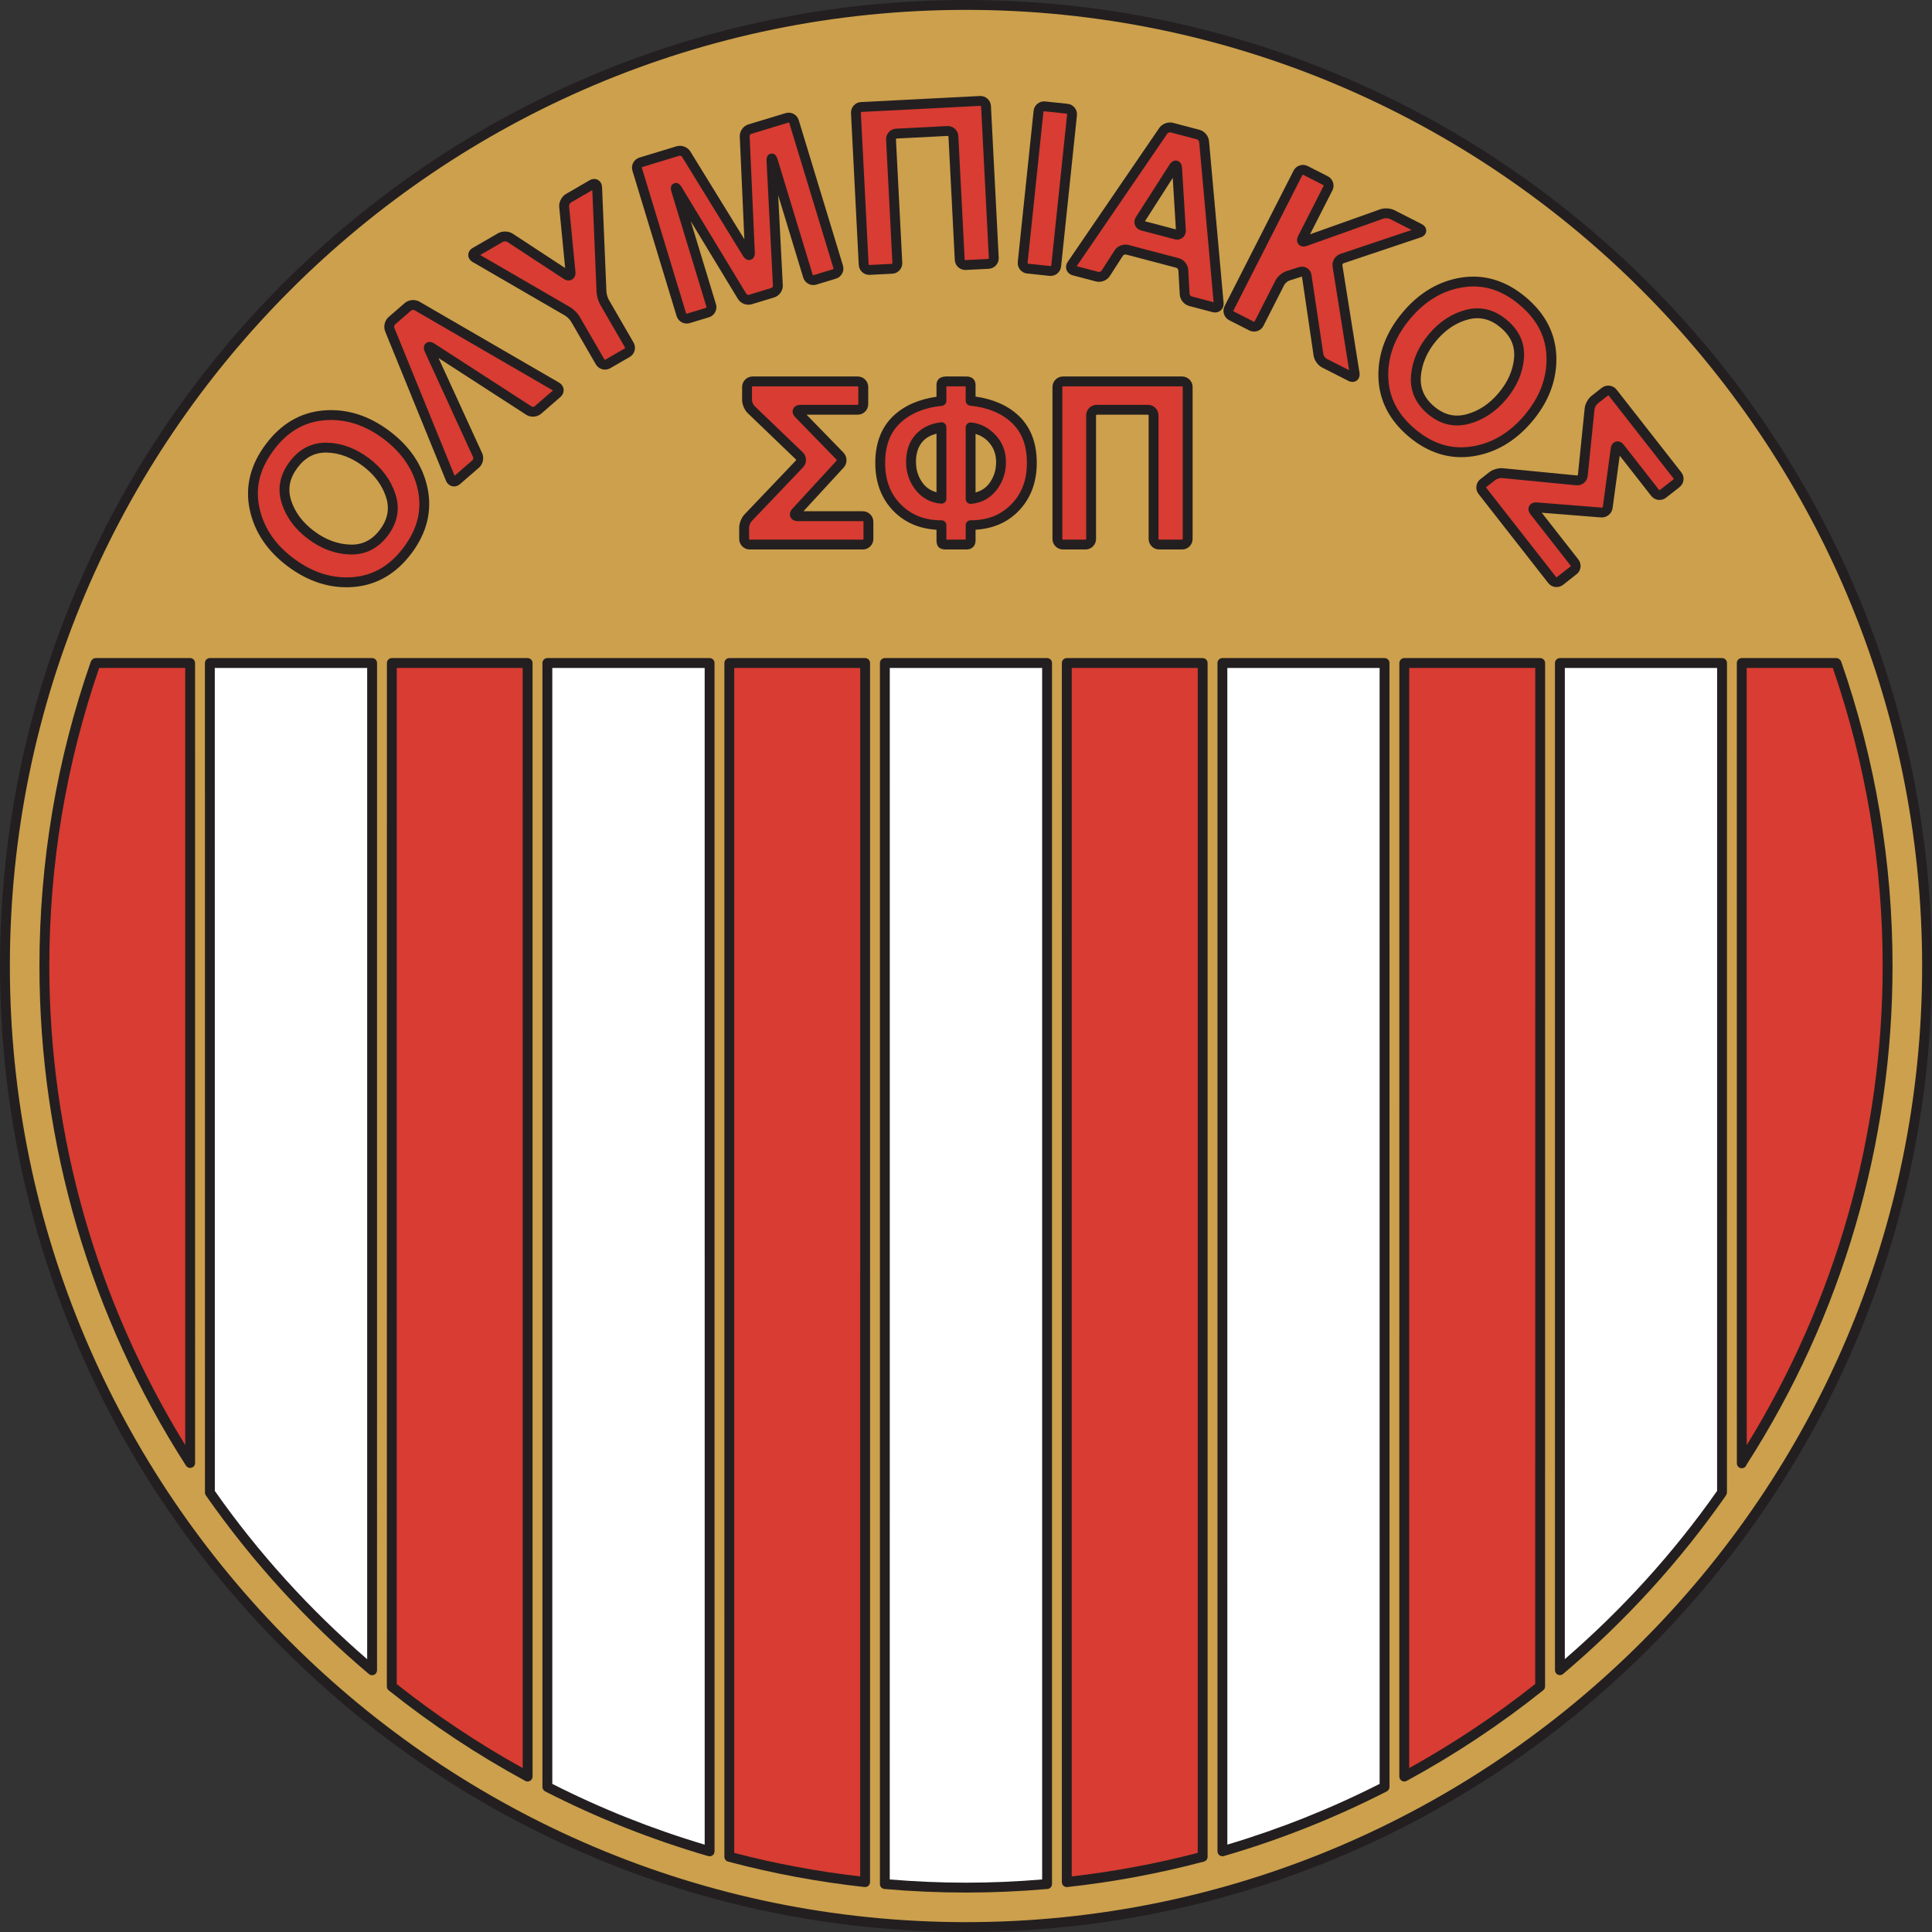 <?xml version="1.0" encoding="UTF-8"?>
<svg xmlns="http://www.w3.org/2000/svg" xmlns:xlink="http://www.w3.org/1999/xlink" width="558.29pt" height="558.29pt" viewBox="0 0 558.29 558.29" version="1.1">
<rect x="0" y="0" width="558.29" height="558.29" fill="#333333" stroke="none"/>
<defs>
<clipPath id="clip1">
  <path d="M 0 0 L 558.289 0 L 558.289 558.289 L 0 558.289 Z M 0 0 "/>
</clipPath>
</defs>
<g id="surface1">
<path style=" stroke:none;fill-rule:nonzero;fill:rgb(100%,100%,100%);fill-opacity:1;" d="M 551.16 279.145 C 551.16 429.375 429.371 551.164 279.141 551.164 C 128.91 551.164 7.125 429.375 7.125 279.145 C 7.125 128.918 128.91 7.129 279.141 7.129 C 429.371 7.129 551.16 128.918 551.16 279.145 "/>
<path style=" stroke:none;fill-rule:nonzero;fill:rgb(84.698%,23.499%,19.6%);fill-opacity:1;" d="M 252.852 187.457 L 207.898 187.457 L 207.898 540.871 L 252.852 551.672 L 252.852 187.457 "/>
<path style=" stroke:none;fill-rule:nonzero;fill:rgb(84.698%,23.499%,19.6%);fill-opacity:1;" d="M 500.477 435.738 L 500.477 185.324 L 533.742 185.324 L 545.43 219.77 L 545.43 340.105 C 545.43 340.105 525.477 406.605 500.477 435.738 "/>
<path style=" stroke:none;fill-rule:nonzero;fill:rgb(84.698%,23.499%,19.6%);fill-opacity:1;" d="M 57.801 438.27 L 57.801 187.457 L 23.91 187.457 L 12.844 210.27 L 12.844 339.473 C 12.844 339.473 27.727 395.203 57.801 438.27 "/>
<path style=" stroke:none;fill-rule:nonzero;fill:rgb(84.698%,23.499%,19.6%);fill-opacity:1;" d="M 447.902 493.371 L 447.902 186.387 L 402.949 186.387 L 402.949 523.77 L 447.902 493.371 "/>
<path style=" stroke:none;fill-rule:nonzero;fill:rgb(84.698%,23.499%,19.6%);fill-opacity:1;" d="M 155.328 521.871 L 155.328 186.922 L 110.371 186.922 L 110.371 494.637 L 155.328 521.871 "/>
<path style=" stroke:none;fill-rule:nonzero;fill:rgb(84.698%,23.499%,19.6%);fill-opacity:1;" d="M 350.379 540.871 L 350.379 185.859 L 305.422 185.859 L 305.422 550.07 L 350.379 540.871 "/>
<path style=" stroke:none;fill-rule:nonzero;fill:rgb(79.999%,62.7%,29.799%);fill-opacity:1;" d="M 1.426 279.145 C 1.426 432.281 126.008 556.863 279.145 556.863 C 432.277 556.863 556.863 432.281 556.863 279.145 C 556.863 126.012 432.277 1.426 279.145 1.426 C 126.008 1.426 1.426 126.012 1.426 279.145 M 503.324 422.855 L 503.312 191.59 L 530.656 191.59 L 530.711 191.68 C 540.266 219.09 545.465 248.52 545.465 279.145 C 545.465 331.906 530.039 381.133 503.469 422.555 L 503.324 422.855 M 450.766 191.59 L 497.621 191.59 L 497.613 431.293 C 497.574 431.348 497.535 431.402 497.496 431.457 C 484.188 450.477 468.461 467.688 450.762 482.641 L 450.766 191.59 M 405.797 191.59 L 445.066 191.59 L 445.059 487.324 C 432.801 497.113 419.668 505.844 405.793 513.375 L 405.797 191.59 M 353.234 191.59 L 400.09 191.59 L 400.098 516.379 C 385.23 523.992 369.555 530.246 353.242 534.977 L 353.234 191.59 M 308.273 191.59 L 347.535 191.59 L 347.535 536.562 C 334.789 539.949 321.68 542.418 308.266 543.883 L 308.273 191.59 M 255.695 191.59 L 302.574 191.59 L 302.57 544.441 C 294.848 545.121 287.047 545.465 279.145 545.465 C 271.242 545.465 263.418 545.121 255.691 544.441 L 255.695 191.59 M 210.75 191.59 L 249.996 191.59 L 249.988 543.879 C 236.598 542.418 223.477 539.953 210.754 536.57 L 210.75 191.59 M 158.176 191.59 L 205.051 191.59 L 205.059 534.992 C 188.734 530.258 173.051 524 158.176 516.387 L 158.176 191.59 M 113.23 191.59 L 152.465 191.59 L 152.469 513.375 C 138.605 505.848 125.461 497.125 113.215 487.348 L 113.23 191.59 M 60.641 191.59 L 107.527 191.59 L 107.523 482.668 C 89.77 467.672 73.988 450.398 60.652 431.305 L 60.641 191.59 M 54.949 422.762 C 28.301 381.301 12.824 331.996 12.824 279.145 C 12.824 248.539 18.016 219.125 27.559 191.73 L 27.602 191.59 L 54.941 191.59 L 54.949 422.762 "/>
<g clip-path="url(#clip1)" clip-rule="nonzero">
<path style=" stroke:none;fill-rule:nonzero;fill:rgb(13.699%,12.199%,12.5%);fill-opacity:1;" d="M 0 279.145 C 0 433.066 125.223 558.289 279.145 558.289 C 433.062 558.289 558.285 433.066 558.285 279.145 C 558.285 125.227 433.062 0.004 279.145 0.004 C 125.223 0.004 0 125.227 0 279.145 M 2.852 279.145 C 2.852 126.797 126.797 2.852 279.145 2.852 C 431.492 2.852 555.438 126.797 555.438 279.145 C 555.438 431.496 431.492 555.441 279.145 555.441 C 126.797 555.441 2.852 431.496 2.852 279.145 "/>
</g>
<path style=" stroke:none;fill-rule:nonzero;fill:rgb(13.699%,12.199%,12.5%);fill-opacity:1;" d="M 503.312 190.164 C 502.938 190.164 502.574 190.312 502.305 190.582 C 502.039 190.848 501.887 191.211 501.887 191.59 L 501.902 422.855 C 501.902 423.52 502.363 424.098 503.016 424.246 C 503.664 424.391 504.328 424.066 504.613 423.461 L 504.758 423.164 C 532.289 380.273 546.887 330.414 546.887 279.145 C 546.887 249.023 541.898 219.438 532.059 191.211 C 531.855 190.641 531.262 190.164 530.656 190.164 L 503.312 190.164 M 529.629 193.012 C 539.164 220.68 544.035 249.645 544.035 279.145 C 544.035 328.234 530.391 375.957 504.754 417.594 C 504.75 407.609 504.738 195.766 504.738 193.012 C 507.199 193.012 527.824 193.012 529.629 193.012 "/>
<path style=" stroke:none;fill-rule:nonzero;fill:rgb(13.699%,12.199%,12.5%);fill-opacity:1;" d="M 450.766 190.164 C 449.98 190.164 449.34 190.801 449.34 191.59 L 449.34 482.641 C 449.34 483.195 449.66 483.699 450.164 483.93 C 450.664 484.164 451.258 484.086 451.684 483.727 C 469.5 468.676 485.309 451.363 498.664 432.273 C 498.836 432.031 499.039 431.586 499.039 431.293 L 499.047 191.59 C 499.047 191.211 498.895 190.848 498.629 190.582 C 498.359 190.312 497.996 190.164 497.621 190.164 L 450.766 190.164 M 496.195 193.012 C 496.195 195.824 496.191 429.898 496.191 430.828 C 483.605 448.777 468.781 465.078 452.188 479.438 C 452.188 473.199 452.191 195.805 452.191 193.012 C 454.785 193.012 493.602 193.012 496.195 193.012 M 496.188 431.105 C 496.188 431.105 496.191 431.102 496.191 431.102 L 496.191 431.293 C 496.191 431.223 496.188 431.16 496.188 431.105 "/>
<path style=" stroke:none;fill-rule:nonzero;fill:rgb(13.699%,12.199%,12.5%);fill-opacity:1;" d="M 405.797 190.164 C 405.012 190.164 404.371 190.801 404.371 191.59 L 404.367 513.375 C 404.367 513.879 404.633 514.344 405.062 514.602 C 405.496 514.859 406.031 514.867 406.473 514.629 C 420.32 507.109 433.602 498.301 445.945 488.438 C 446.285 488.168 446.48 487.758 446.48 487.324 L 446.492 191.59 C 446.492 191.211 446.34 190.848 446.074 190.582 C 445.809 190.312 445.445 190.164 445.066 190.164 L 405.797 190.164 M 443.641 193.012 C 443.641 195.828 443.633 485.227 443.633 486.621 C 432.199 495.703 419.957 503.852 407.219 510.918 C 407.219 506.102 407.223 195.816 407.223 193.012 C 409.77 193.012 441.094 193.012 443.641 193.012 "/>
<path style=" stroke:none;fill-rule:nonzero;fill:rgb(13.699%,12.199%,12.5%);fill-opacity:1;" d="M 353.234 190.164 C 352.859 190.164 352.496 190.312 352.227 190.582 C 351.961 190.848 351.812 191.211 351.812 191.59 L 351.816 534.977 C 351.816 535.426 352.027 535.848 352.387 536.117 C 352.746 536.387 353.211 536.473 353.641 536.348 C 369.84 531.648 385.688 525.355 400.746 517.648 C 401.223 517.406 401.523 516.914 401.523 516.379 L 401.516 191.59 C 401.516 190.801 400.879 190.164 400.09 190.164 L 353.234 190.164 M 398.664 193.012 C 398.664 195.832 398.672 513.715 398.672 515.484 C 384.574 522.645 369.785 528.527 354.668 533.035 C 354.668 529.203 354.66 195.824 354.66 193.012 C 357.254 193.012 396.07 193.012 398.664 193.012 "/>
<path style=" stroke:none;fill-rule:nonzero;fill:rgb(13.699%,12.199%,12.5%);fill-opacity:1;" d="M 308.273 190.164 C 307.488 190.164 306.848 190.801 306.848 191.59 L 306.84 543.883 C 306.84 544.285 307.016 544.672 307.316 544.945 C 307.617 545.215 308.02 545.344 308.422 545.301 C 321.719 543.844 335.004 541.367 347.902 537.938 C 348.527 537.77 348.961 537.207 348.961 536.562 L 348.961 191.59 C 348.961 190.801 348.32 190.164 347.535 190.164 L 308.273 190.164 M 346.109 193.012 C 346.109 195.832 346.109 533.172 346.109 535.422 C 334.191 538.539 321.957 540.816 309.691 542.23 C 309.691 538.977 309.699 195.828 309.699 193.012 C 312.246 193.012 343.562 193.012 346.109 193.012 "/>
<path style=" stroke:none;fill-rule:nonzero;fill:rgb(13.699%,12.199%,12.5%);fill-opacity:1;" d="M 255.695 190.164 C 254.91 190.164 254.273 190.801 254.273 191.59 L 254.266 544.441 C 254.266 545.18 254.828 545.797 255.566 545.863 C 263.348 546.543 271.281 546.891 279.145 546.891 C 287 546.891 294.926 546.543 302.695 545.859 C 303.434 545.797 303.996 545.18 303.996 544.441 L 304 191.59 C 304 191.211 303.848 190.848 303.582 190.582 C 303.312 190.312 302.953 190.164 302.574 190.164 L 255.695 190.164 M 301.148 193.012 C 301.148 195.828 301.148 540.469 301.148 543.105 C 293.871 543.711 286.48 544.039 279.145 544.039 C 271.801 544.039 264.398 543.711 257.113 543.109 C 257.113 540.469 257.121 195.828 257.121 193.012 C 259.719 193.012 298.555 193.012 301.148 193.012 "/>
<path style=" stroke:none;fill-rule:nonzero;fill:rgb(13.699%,12.199%,12.5%);fill-opacity:1;" d="M 210.75 190.164 C 210.371 190.164 210.012 190.312 209.742 190.582 C 209.477 190.848 209.324 191.211 209.324 191.59 L 209.328 536.57 C 209.328 537.219 209.762 537.785 210.387 537.949 C 223.258 541.371 236.531 543.844 249.836 545.297 C 250.238 545.34 250.641 545.211 250.941 544.941 C 251.242 544.672 251.414 544.285 251.414 543.879 L 251.422 191.59 C 251.422 191.211 251.273 190.848 251.004 190.582 C 250.738 190.312 250.375 190.164 249.996 190.164 L 210.75 190.164 M 248.57 193.012 C 248.57 195.828 248.566 538.977 248.566 542.23 C 236.297 540.812 224.07 538.543 212.176 535.434 C 212.176 533.18 212.176 195.832 212.176 193.012 C 214.723 193.012 246.023 193.012 248.57 193.012 "/>
<path style=" stroke:none;fill-rule:nonzero;fill:rgb(13.699%,12.199%,12.5%);fill-opacity:1;" d="M 158.176 190.164 C 157.797 190.164 157.434 190.312 157.164 190.582 C 156.898 190.848 156.75 191.211 156.75 191.59 L 156.75 516.387 C 156.75 516.922 157.051 517.41 157.523 517.652 C 172.59 525.363 188.445 531.66 204.66 536.359 C 205.09 536.484 205.555 536.398 205.914 536.129 C 206.27 535.859 206.48 535.438 206.48 534.992 L 206.477 191.59 C 206.477 190.801 205.84 190.164 205.051 190.164 L 158.176 190.164 M 203.629 193.012 C 203.629 195.824 203.633 529.215 203.633 533.047 C 188.504 528.539 173.703 522.652 159.602 515.492 C 159.602 513.719 159.598 195.832 159.598 193.012 C 162.195 193.012 201.031 193.012 203.629 193.012 "/>
<path style=" stroke:none;fill-rule:nonzero;fill:rgb(13.699%,12.199%,12.5%);fill-opacity:1;" d="M 113.23 190.164 C 112.441 190.164 111.805 190.801 111.805 191.59 L 111.789 487.348 C 111.789 487.781 111.988 488.191 112.328 488.461 C 124.633 498.289 137.91 507.094 151.789 514.629 C 152.23 514.867 152.766 514.859 153.199 514.602 C 153.629 514.344 153.895 513.879 153.895 513.375 L 153.891 191.59 C 153.891 190.801 153.254 190.164 152.465 190.164 L 113.23 190.164 M 151.039 193.012 C 151.039 195.816 151.047 506.105 151.047 510.918 C 138.277 503.836 126.035 495.695 114.641 486.645 C 114.641 485.246 114.652 195.828 114.652 193.012 C 117.199 193.012 148.496 193.012 151.039 193.012 "/>
<path style=" stroke:none;fill-rule:nonzero;fill:rgb(13.699%,12.199%,12.5%);fill-opacity:1;" d="M 60.641 190.164 C 60.262 190.164 59.898 190.312 59.633 190.582 C 59.363 190.848 59.215 191.211 59.215 191.59 L 59.227 431.305 C 59.227 431.598 59.316 431.883 59.484 432.121 C 72.855 451.27 88.711 468.641 106.605 483.754 C 107.031 484.113 107.621 484.191 108.125 483.957 C 108.629 483.727 108.949 483.223 108.949 482.668 L 108.953 191.59 C 108.953 191.211 108.801 190.848 108.535 190.582 C 108.27 190.312 107.906 190.164 107.527 190.164 L 60.641 190.164 M 106.102 193.012 C 106.102 195.805 106.102 473.23 106.102 479.465 C 89.484 465.09 74.656 448.777 62.078 430.832 C 62.078 429.895 62.066 195.824 62.066 193.012 C 64.66 193.012 103.508 193.012 106.102 193.012 "/>
<path style=" stroke:none;fill-rule:nonzero;fill:rgb(13.699%,12.199%,12.5%);fill-opacity:1;" d="M 27.602 190.164 C 26.992 190.164 26.414 190.691 26.215 191.262 C 16.383 219.477 11.398 249.043 11.398 279.145 C 11.398 330.496 26.043 380.422 53.75 423.531 C 54.094 424.066 54.746 424.309 55.352 424.129 C 55.957 423.953 56.375 423.395 56.375 422.762 L 56.367 191.59 C 56.367 190.801 55.73 190.164 54.941 190.164 L 27.602 190.164 M 53.52 193.012 C 53.52 195.766 53.523 407.707 53.523 417.57 C 27.891 375.93 14.25 328.223 14.25 279.145 C 14.25 249.648 19.121 220.68 28.66 193.012 C 30.508 193.012 51.062 193.012 53.52 193.012 "/>
<path style=" stroke:none;fill-rule:nonzero;fill:rgb(84.698%,23.499%,19.6%);fill-opacity:1;" d="M 77.941 129.227 C 82.141 123.609 87.379 120.543 93.652 120.023 C 99.93 119.504 105.914 121.371 111.609 125.625 C 117.336 129.906 120.848 135.137 122.148 141.316 C 123.445 147.496 121.996 153.395 117.797 159.012 C 113.598 164.629 108.355 167.691 102.059 168.195 C 95.766 168.699 89.758 166.812 84.027 162.531 C 78.336 158.277 74.84 153.078 73.547 146.926 C 72.254 140.777 73.719 134.879 77.941 129.227 M 110.969 153.867 C 113.488 150.492 114.129 146.922 112.891 143.152 C 111.656 139.387 109.258 136.176 105.707 133.52 C 102.125 130.844 98.383 129.453 94.48 129.355 C 90.582 129.258 87.355 130.91 84.809 134.316 C 82.262 137.727 81.582 141.297 82.77 145.023 C 83.957 148.758 86.344 151.961 89.926 154.637 C 93.477 157.289 97.234 158.68 101.199 158.797 C 105.164 158.918 108.422 157.273 110.969 153.867 "/>
<path style=" stroke:none;fill-rule:nonzero;fill:rgb(84.698%,23.499%,19.6%);fill-opacity:1;" d="M 112.621 95.238 C 112.285 94.418 112.559 93.266 113.23 92.684 L 117.875 88.652 C 118.547 88.07 119.727 87.961 120.492 88.406 L 160.824 111.785 C 161.59 112.234 161.672 113.074 161 113.656 L 155.434 118.488 C 154.762 119.066 153.602 119.148 152.855 118.668 L 124.742 100.473 C 123.996 99.992 123.688 100.258 124.059 101.062 L 138.02 131.539 C 138.391 132.344 138.145 133.484 137.473 134.066 L 132.016 138.801 C 131.344 139.383 130.52 139.184 130.188 138.363 L 112.621 95.238 "/>
<path style=" stroke:none;fill-rule:nonzero;fill:rgb(84.698%,23.499%,19.6%);fill-opacity:1;" d="M 175.629 105.176 C 174.859 105.617 173.867 105.352 173.422 104.586 L 166.262 92.211 C 165.816 91.441 164.824 90.449 164.055 90.004 L 137.316 74.496 C 136.547 74.051 136.547 73.32 137.316 72.875 L 144.633 68.641 C 145.402 68.195 146.641 68.23 147.383 68.719 L 163.668 79.395 C 164.41 79.883 164.945 79.559 164.863 78.672 L 163.016 59.699 C 162.93 58.816 163.488 57.73 164.258 57.285 L 171.086 53.332 C 171.855 52.887 172.516 53.25 172.555 54.137 L 173.812 84.324 C 173.852 85.211 174.242 86.566 174.688 87.336 L 181.848 99.707 C 182.293 100.477 182.027 101.469 181.258 101.914 L 175.629 105.176 "/>
<path style=" stroke:none;fill-rule:nonzero;fill:rgb(84.698%,23.499%,19.6%);fill-opacity:1;" d="M 184.117 48.914 C 183.859 48.062 184.344 47.156 185.191 46.898 L 195.898 43.641 C 196.75 43.379 197.824 43.789 198.293 44.543 L 215.922 73.211 C 216.387 73.965 216.734 73.859 216.695 72.973 L 215.195 39.402 C 215.156 38.512 215.82 37.574 216.668 37.316 L 227.434 34.055 C 228.285 33.797 229.191 34.281 229.449 35.133 L 242.223 77.145 C 242.48 77.996 241.996 78.902 241.145 79.16 L 235.488 80.883 C 234.641 81.141 233.73 80.656 233.473 79.805 L 223.324 46.426 C 223.066 45.574 222.895 45.605 222.938 46.492 L 224.781 82.496 C 224.828 83.387 224.168 84.324 223.316 84.582 L 216.828 86.555 C 215.98 86.812 214.906 86.402 214.449 85.641 L 195.762 54.824 C 195.305 54.066 195.137 54.141 195.395 54.988 L 205.523 88.301 C 205.781 89.152 205.297 90.059 204.449 90.316 L 198.902 92.004 C 198.055 92.262 197.148 91.777 196.891 90.926 L 184.117 48.914 "/>
<path style=" stroke:none;fill-rule:nonzero;fill:rgb(84.698%,23.499%,19.6%);fill-opacity:1;" d="M 247.336 32.617 C 247.289 31.73 247.98 30.965 248.867 30.922 L 283.234 29.164 C 284.121 29.117 284.887 29.809 284.93 30.695 L 287.172 74.551 C 287.219 75.438 286.527 76.199 285.641 76.246 L 279.023 76.586 C 278.137 76.629 277.375 75.941 277.328 75.055 L 275.504 39.383 C 275.461 38.496 274.699 37.805 273.809 37.852 L 259.012 38.605 C 258.121 38.652 257.434 39.414 257.48 40.301 L 259.301 75.977 C 259.348 76.863 258.66 77.625 257.77 77.672 L 251.273 78.004 C 250.383 78.047 249.621 77.359 249.578 76.473 L 247.336 32.617 "/>
<path style=" stroke:none;fill-rule:nonzero;fill:rgb(84.698%,23.499%,19.6%);fill-opacity:1;" d="M 300.098 32.176 C 300.191 31.289 300.988 30.645 301.871 30.734 L 308.344 31.414 C 309.23 31.508 309.875 32.305 309.781 33.191 L 305.207 76.863 C 305.113 77.746 304.312 78.395 303.43 78.301 L 296.961 77.625 C 296.078 77.531 295.43 76.73 295.523 75.848 L 300.098 32.176 "/>
<path style=" stroke:none;fill-rule:nonzero;fill:rgb(84.698%,23.499%,19.6%);fill-opacity:1;" d="M 346.246 38.883 C 347.105 39.109 347.871 40.02 347.953 40.906 L 352.156 87.617 C 352.234 88.504 351.598 89.043 350.738 88.816 L 343.992 87.039 C 343.133 86.812 342.387 85.902 342.336 85.016 L 341.938 78.02 C 341.887 77.133 341.145 76.223 340.285 75.996 L 325.73 72.164 C 324.871 71.938 323.773 72.363 323.293 73.113 L 319.5 79.008 C 319.02 79.754 317.922 80.18 317.062 79.953 L 310.383 78.195 C 309.523 77.969 309.23 77.184 309.73 76.449 L 336.148 37.801 C 336.648 37.066 337.766 36.652 338.621 36.879 L 346.246 38.883 M 329.469 63.453 C 328.988 64.203 329.301 65 330.16 65.227 L 339.777 67.758 C 340.637 67.984 341.297 67.445 341.242 66.559 L 340.145 48.566 C 340.09 47.68 339.652 47.566 339.172 48.312 L 329.469 63.453 "/>
<path style=" stroke:none;fill-rule:nonzero;fill:rgb(84.698%,23.499%,19.6%);fill-opacity:1;" d="M 375.07 49.961 C 375.473 49.168 376.449 48.852 377.242 49.254 L 383.039 52.207 C 383.836 52.609 384.148 53.586 383.746 54.379 L 376.398 68.816 C 375.996 69.605 376.352 70.012 377.188 69.711 L 399.328 61.812 C 400.168 61.516 401.5 61.602 402.289 62.004 L 410.152 66.004 C 410.941 66.406 410.902 66.969 410.059 67.25 L 387.773 74.727 C 386.93 75.012 386.355 75.961 386.492 76.836 L 391.445 107.918 C 391.586 108.797 391.055 109.184 390.262 108.781 L 382.688 104.926 C 381.895 104.523 381.141 103.473 381.008 102.594 L 377.574 79.66 C 377.441 78.781 376.641 78.281 375.797 78.555 L 372.137 79.723 C 371.289 79.992 370.266 80.859 369.863 81.652 L 363.828 93.512 C 363.426 94.305 362.445 94.621 361.656 94.219 L 355.855 91.266 C 355.062 90.863 354.746 89.887 355.148 89.094 L 375.07 49.961 "/>
<path style=" stroke:none;fill-rule:nonzero;fill:rgb(84.698%,23.499%,19.6%);fill-opacity:1;" d="M 440.012 86.988 C 445.387 91.496 448.148 96.902 448.312 103.195 C 448.477 109.492 446.273 115.363 441.703 120.805 C 437.105 126.281 431.688 129.492 425.445 130.441 C 419.199 131.387 413.395 129.605 408.023 125.098 C 402.652 120.59 399.895 115.18 399.742 108.867 C 399.594 102.551 401.816 96.66 406.414 91.18 C 410.984 85.738 416.379 82.543 422.59 81.602 C 428.801 80.656 434.609 82.453 440.012 86.988 M 413.547 118.57 C 416.77 121.277 420.301 122.121 424.133 121.098 C 427.965 120.074 431.305 117.863 434.156 114.469 C 437.031 111.043 438.633 107.383 438.949 103.496 C 439.27 99.605 437.797 96.293 434.539 93.559 C 431.281 90.82 427.758 89.941 423.969 90.918 C 420.176 91.891 416.84 94.094 413.965 97.52 C 411.113 100.914 409.516 104.586 409.172 108.539 C 408.828 112.492 410.285 115.836 413.547 118.57 "/>
<path style=" stroke:none;fill-rule:nonzero;fill:rgb(84.698%,23.499%,19.6%);fill-opacity:1;" d="M 431.254 137.562 C 431.949 137.012 433.246 136.637 434.133 136.723 L 455.617 138.816 C 456.5 138.902 457.301 138.25 457.387 137.363 L 459.344 118.121 C 459.434 117.238 460.078 116.066 460.781 115.52 L 463.754 113.191 C 464.453 112.645 465.473 112.77 466.02 113.469 L 484.73 137.379 C 485.277 138.078 485.156 139.098 484.453 139.645 L 480.551 142.703 C 479.852 143.25 478.828 143.129 478.281 142.426 L 468.09 129.402 C 467.539 128.703 466.992 128.852 466.875 129.734 L 464.582 146.633 C 464.465 147.512 463.641 148.176 462.754 148.105 L 444.004 146.605 C 443.117 146.535 442.84 147.051 443.391 147.75 L 454.973 162.551 C 455.52 163.254 455.398 164.273 454.695 164.82 L 450.789 167.879 C 450.094 168.426 449.07 168.301 448.523 167.602 L 428.379 141.863 C 427.828 141.164 427.953 140.141 428.652 139.594 L 431.254 137.562 "/>
<path style=" stroke:none;fill-rule:nonzero;fill:rgb(13.699%,12.199%,12.5%);fill-opacity:1;" d="M 93.535 118.602 C 86.863 119.156 81.234 122.441 76.801 128.371 C 76.801 128.371 76.801 128.371 76.797 128.371 C 72.34 134.34 70.777 140.68 72.152 147.219 C 73.512 153.691 77.219 159.227 83.176 163.676 C 89.164 168.148 95.555 170.148 102.176 169.617 C 108.863 169.078 114.504 165.797 118.938 159.863 C 123.371 153.93 124.922 147.59 123.539 141.023 C 122.176 134.52 118.445 128.957 112.461 124.484 C 106.508 120.035 100.141 118.055 93.535 118.602 M 93.77 121.441 C 99.66 120.953 105.375 122.746 110.754 126.766 C 116.168 130.812 119.531 135.805 120.754 141.609 C 121.977 147.422 120.637 152.832 116.656 158.156 C 112.68 163.48 107.867 166.301 101.945 166.773 C 96.039 167.25 90.297 165.438 84.879 161.391 C 79.5 157.371 76.156 152.406 74.941 146.633 C 74.656 145.27 74.512 143.926 74.512 142.602 C 74.512 138.301 76.023 134.172 79.082 130.078 C 83.062 124.758 87.867 121.93 93.77 121.441 "/>
<path style=" stroke:none;fill-rule:nonzero;fill:rgb(13.699%,12.199%,12.5%);fill-opacity:1;" d="M 83.668 133.465 C 80.844 137.246 80.082 141.281 81.414 145.457 C 82.684 149.453 85.262 152.93 89.074 155.777 C 92.848 158.602 96.914 160.094 101.156 160.223 C 105.594 160.359 109.277 158.508 112.109 154.719 C 114.914 150.969 115.633 146.93 114.246 142.711 C 112.922 138.676 110.336 135.199 106.562 132.379 C 102.754 129.531 98.699 128.035 94.516 127.93 C 90.145 127.82 86.496 129.68 83.668 133.465 M 101.246 157.375 C 97.598 157.266 94.078 155.961 90.781 153.496 C 87.453 151.008 85.215 148.012 84.129 144.594 C 83.078 141.297 83.676 138.215 85.949 135.172 C 88.223 132.129 91.004 130.691 94.445 130.781 C 98.027 130.871 101.527 132.176 104.855 134.66 C 108.148 137.125 110.398 140.133 111.539 143.598 C 111.898 144.695 112.078 145.766 112.078 146.816 C 112.078 148.953 111.332 151 109.828 153.012 C 107.555 156.055 104.746 157.48 101.246 157.375 "/>
<path style=" stroke:none;fill-rule:nonzero;fill:rgb(13.699%,12.199%,12.5%);fill-opacity:1;" d="M 116.941 87.574 L 112.297 91.609 C 111.164 92.59 110.734 94.383 111.301 95.777 L 128.867 138.898 C 129.199 139.723 129.848 140.301 130.641 140.492 C 131.438 140.684 132.277 140.461 132.949 139.879 L 138.406 135.141 C 139.191 134.465 139.621 133.418 139.621 132.383 C 139.621 131.887 139.523 131.395 139.316 130.941 C 139.316 130.941 128.949 108.32 126.723 103.461 C 131.332 106.441 152.078 119.863 152.078 119.863 C 153.367 120.695 155.207 120.566 156.367 119.562 L 161.934 114.73 C 162.605 114.148 162.945 113.352 162.867 112.535 C 162.793 111.723 162.309 111 161.539 110.555 L 121.211 87.172 C 119.91 86.422 118.078 86.594 116.941 87.574 M 113.902 94.469 C 113.902 94.211 114.008 93.898 114.164 93.762 L 118.809 89.73 C 119.02 89.547 119.535 89.496 119.777 89.637 C 119.777 89.637 159.129 112.449 159.777 112.828 C 159.23 113.301 154.496 117.41 154.496 117.41 C 154.305 117.578 153.844 117.609 153.629 117.469 L 125.516 99.277 C 124.199 98.426 123.352 98.945 123.047 99.207 C 122.84 99.387 122.48 99.801 122.48 100.5 C 122.48 100.824 122.555 101.207 122.762 101.66 L 136.727 132.133 C 136.754 132.199 136.77 132.281 136.77 132.371 C 136.77 132.598 136.68 132.867 136.539 132.988 C 136.539 132.988 131.879 137.035 131.367 137.477 C 131.07 136.75 113.941 94.707 113.938 94.703 C 113.914 94.637 113.902 94.559 113.902 94.469 "/>
<path style=" stroke:none;fill-rule:nonzero;fill:rgb(13.699%,12.199%,12.5%);fill-opacity:1;" d="M 170.371 52.098 L 163.547 56.051 C 162.387 56.723 161.582 58.172 161.582 59.523 C 161.582 59.629 161.586 59.734 161.598 59.84 C 161.598 59.84 163.086 75.117 163.312 77.457 C 161.285 76.129 148.164 67.527 148.164 67.527 C 146.977 66.746 145.152 66.695 143.922 67.406 L 136.602 71.641 C 135.785 72.117 135.316 72.859 135.312 73.684 C 135.312 74.508 135.781 75.254 136.602 75.727 L 163.34 91.234 C 163.891 91.555 164.711 92.375 165.027 92.926 L 172.188 105.297 C 173.027 106.746 174.891 107.246 176.344 106.406 L 181.973 103.145 C 182.672 102.742 183.176 102.086 183.387 101.301 C 183.598 100.512 183.488 99.695 183.082 98.992 L 175.922 86.621 C 175.59 86.051 175.266 84.926 175.238 84.262 L 173.977 54.078 C 173.938 53.145 173.504 52.383 172.781 51.984 C 172.059 51.59 171.184 51.629 170.371 52.098 M 165.312 80.766 C 165.621 80.582 166.297 80.039 166.297 78.855 C 166.297 78.754 166.289 78.648 166.281 78.535 C 166.281 78.535 164.434 59.527 164.434 59.512 C 164.434 59.176 164.699 58.676 164.973 58.52 C 164.973 58.52 170.105 55.547 171.16 54.938 C 171.219 56.398 172.391 84.383 172.391 84.383 C 172.438 85.504 172.895 87.078 173.453 88.051 L 180.617 100.422 C 180.617 100.441 180.617 100.465 180.617 100.484 C 180.617 100.613 180.594 100.652 180.547 100.68 L 174.914 103.941 C 174.914 103.941 174.918 103.941 174.918 103.941 C 174.828 103.992 174.707 103.957 174.652 103.871 L 167.492 91.5 C 166.926 90.516 165.754 89.344 164.77 88.77 C 164.77 88.77 140.145 74.488 138.762 73.688 C 139.98 72.98 145.348 69.875 145.348 69.875 C 145.648 69.699 146.305 69.719 146.602 69.91 L 162.887 80.586 C 164.066 81.359 164.973 80.969 165.312 80.766 "/>
<path style=" stroke:none;fill-rule:nonzero;fill:rgb(13.699%,12.199%,12.5%);fill-opacity:1;" d="M 227.02 32.691 L 216.254 35.953 C 214.816 36.391 213.77 37.824 213.77 39.324 C 213.77 39.367 213.77 39.418 213.77 39.465 C 213.77 39.465 214.824 63.051 215.098 69.137 C 211.82 63.816 199.504 43.797 199.504 43.797 C 198.695 42.48 196.965 41.824 195.484 42.277 L 184.777 45.535 C 183.176 46.023 182.266 47.723 182.754 49.328 L 195.523 91.344 C 195.762 92.117 196.285 92.754 197.004 93.137 C 197.723 93.52 198.547 93.602 199.32 93.363 L 204.863 91.68 C 206.172 91.281 207.02 90.074 207.02 88.77 C 207.02 88.477 206.977 88.18 206.887 87.887 C 206.887 87.887 202.531 73.551 199.59 63.887 C 204.969 72.754 213.23 86.379 213.23 86.379 C 214.031 87.707 215.758 88.367 217.246 87.914 L 223.73 85.945 C 225.148 85.516 226.211 84.055 226.211 82.578 C 226.211 82.527 226.211 82.477 226.203 82.426 C 226.203 82.426 225.406 66.848 224.871 56.414 C 227.836 66.152 232.109 80.219 232.109 80.219 C 232.344 80.996 232.871 81.633 233.59 82.016 C 234.305 82.398 235.129 82.48 235.902 82.242 L 241.562 80.523 C 243.164 80.035 244.07 78.336 243.586 76.73 L 230.812 34.719 C 230.324 33.113 228.625 32.203 227.02 32.691 M 216.914 75.07 C 217.395 74.922 218.188 74.445 218.117 72.91 L 216.617 39.34 C 216.609 39.102 216.855 38.75 217.082 38.684 L 227.848 35.418 C 227.945 35.387 228.055 35.449 228.086 35.547 L 240.859 77.559 C 240.887 77.656 240.828 77.77 240.73 77.801 L 235.074 79.516 C 234.898 79.484 234.855 79.449 234.84 79.391 L 224.691 46.012 C 224.32 44.789 223.676 44.246 222.773 44.402 C 221.875 44.562 221.449 45.289 221.516 46.566 L 223.359 82.57 C 223.371 82.805 223.129 83.148 222.902 83.219 L 216.414 85.188 C 216.188 85.258 215.789 85.105 215.664 84.902 L 196.98 54.086 C 196.32 52.996 195.562 52.629 194.73 53 C 193.895 53.375 193.66 54.18 194.031 55.402 L 204.16 88.715 C 204.191 88.812 204.133 88.926 204.031 88.953 L 198.488 90.637 C 198.312 90.605 198.27 90.574 198.254 90.512 L 185.48 48.496 L 185.48 48.5 C 185.449 48.402 185.512 48.289 185.609 48.262 L 196.316 45.004 C 196.547 44.934 196.953 45.086 197.078 45.293 L 214.707 73.957 C 215.516 75.266 216.438 75.215 216.914 75.07 "/>
<path style=" stroke:none;fill-rule:nonzero;fill:rgb(13.699%,12.199%,12.5%);fill-opacity:1;" d="M 283.16 27.742 L 248.797 29.496 C 247.121 29.582 245.828 31.016 245.914 32.688 L 248.152 76.543 C 248.195 77.352 248.551 78.098 249.152 78.645 C 249.758 79.188 250.535 79.469 251.344 79.426 L 257.844 79.094 C 258.652 79.051 259.402 78.695 259.945 78.094 C 260.488 77.488 260.77 76.711 260.727 75.902 L 258.902 40.23 C 258.977 40.066 259.02 40.035 259.082 40.031 L 273.883 39.273 C 274.047 39.348 274.078 39.391 274.082 39.453 L 275.906 75.125 C 275.945 75.934 276.301 76.68 276.906 77.227 C 277.508 77.77 278.289 78.051 279.098 78.008 L 285.715 77.672 C 287.387 77.586 288.68 76.152 288.598 74.48 L 286.352 30.621 C 286.312 29.816 285.957 29.07 285.355 28.523 C 284.75 27.977 283.973 27.699 283.16 27.742 M 248.941 32.344 L 283.305 30.586 C 283.469 30.664 283.504 30.703 283.508 30.766 L 285.75 74.621 C 285.754 74.723 285.672 74.816 285.566 74.824 L 278.953 75.16 C 278.789 75.086 278.754 75.043 278.754 74.98 L 276.93 39.309 C 276.887 38.5 276.531 37.754 275.93 37.211 C 275.324 36.664 274.547 36.387 273.738 36.426 L 258.938 37.184 C 258.129 37.227 257.379 37.582 256.836 38.184 C 256.289 38.789 256.016 39.566 256.059 40.379 L 257.879 76.047 C 257.805 76.211 257.762 76.246 257.699 76.246 L 251.199 76.578 C 251.035 76.504 251.004 76.461 251 76.398 L 248.758 32.543 L 248.758 32.547 C 248.754 32.441 248.84 32.348 248.941 32.344 "/>
<path style=" stroke:none;fill-rule:nonzero;fill:rgb(13.699%,12.199%,12.5%);fill-opacity:1;" d="M 298.68 32.027 L 294.105 75.699 C 293.93 77.367 295.145 78.867 296.812 79.039 L 303.281 79.719 C 304.086 79.801 304.879 79.566 305.512 79.055 C 306.145 78.543 306.539 77.816 306.621 77.012 L 311.199 33.34 C 311.285 32.531 311.051 31.738 310.535 31.105 C 310.023 30.477 309.301 30.082 308.492 29.996 L 302.023 29.316 C 300.355 29.145 298.855 30.359 298.68 32.027 M 301.727 32.152 L 308.195 32.832 C 308.348 32.93 308.371 32.977 308.367 33.039 L 303.789 76.715 C 303.777 76.805 303.668 76.895 303.578 76.883 L 297.109 76.207 C 296.973 76.113 296.938 76.066 296.938 76.012 C 296.938 76.008 301.516 32.324 301.516 32.324 C 301.523 32.223 301.625 32.141 301.727 32.152 "/>
<path style=" stroke:none;fill-rule:nonzero;fill:rgb(13.699%,12.199%,12.5%);fill-opacity:1;" d="M 334.973 36.996 L 308.555 75.645 C 308.051 76.383 307.926 77.246 308.211 78.012 C 308.496 78.777 309.156 79.344 310.02 79.574 L 316.703 81.332 C 318.164 81.719 319.883 81.051 320.699 79.777 L 324.492 73.883 C 324.637 73.656 325.105 73.473 325.367 73.543 L 339.922 77.375 C 340.184 77.445 340.5 77.832 340.516 78.105 L 340.914 85.098 C 341.004 86.605 342.168 88.035 343.629 88.418 L 350.375 90.195 C 351.238 90.422 352.094 90.25 352.719 89.723 C 353.344 89.195 353.652 88.383 353.574 87.488 L 349.371 40.777 C 349.238 39.293 348.051 37.887 346.609 37.508 L 338.984 35.5 C 337.539 35.117 335.816 35.762 334.973 36.996 M 337.324 38.605 C 337.488 38.367 337.984 38.184 338.262 38.258 L 345.883 40.262 C 346.16 40.336 346.508 40.746 346.531 41.031 C 346.531 41.031 350.625 86.516 350.699 87.332 C 349.953 87.137 344.355 85.664 344.355 85.664 C 344.094 85.594 343.773 85.203 343.758 84.934 L 343.363 77.941 C 343.273 76.43 342.105 75.004 340.645 74.617 L 326.094 70.785 C 324.633 70.402 322.91 71.07 322.094 72.344 L 318.301 78.234 C 318.156 78.465 317.688 78.645 317.426 78.574 C 317.426 78.574 311.832 77.102 311.137 76.918 C 311.609 76.227 337.324 38.605 337.324 38.605 "/>
<path style=" stroke:none;fill-rule:nonzero;fill:rgb(13.699%,12.199%,12.5%);fill-opacity:1;" d="M 337.973 47.543 L 328.27 62.688 L 328.27 62.684 C 327.793 63.43 327.688 64.293 327.984 65.055 C 328.281 65.812 328.941 66.379 329.797 66.605 L 339.414 69.137 C 340.273 69.363 341.129 69.195 341.758 68.676 C 342.387 68.16 342.719 67.355 342.664 66.473 L 341.566 48.48 C 341.473 46.949 340.562 46.551 340.18 46.449 C 339.789 46.348 338.805 46.254 337.973 47.543 M 338.887 51.402 C 339.129 55.348 339.762 65.715 339.797 66.289 C 339.148 66.117 331.449 64.094 330.855 63.938 C 331.156 63.469 336.801 54.656 338.887 51.402 "/>
<path style=" stroke:none;fill-rule:nonzero;fill:rgb(13.699%,12.199%,12.5%);fill-opacity:1;" d="M 375.57 47.805 C 374.797 48.055 374.168 48.594 373.801 49.316 C 373.801 49.316 353.879 88.449 353.879 88.449 C 353.656 88.891 353.551 89.359 353.551 89.82 C 353.551 90.93 354.156 92 355.211 92.539 L 361.008 95.488 C 361.73 95.855 362.555 95.922 363.328 95.668 C 364.102 95.418 364.73 94.879 365.098 94.156 L 371.133 82.301 C 371.363 81.848 372.09 81.234 372.57 81.078 L 376.23 79.91 L 379.598 102.805 C 379.797 104.133 380.848 105.59 382.039 106.195 L 389.613 110.051 C 390.488 110.492 391.371 110.469 392.039 109.98 C 392.711 109.496 393.008 108.66 392.855 107.695 L 387.902 76.613 C 387.871 76.426 388.047 76.141 388.227 76.078 L 410.512 68.602 C 411.895 68.137 412.109 67.172 412.141 66.777 C 412.168 66.383 412.094 65.395 410.797 64.734 L 402.938 60.734 C 401.805 60.156 400.047 60.047 398.852 60.473 C 398.852 60.473 381.68 66.598 378.562 67.707 C 379.977 64.93 385.02 55.023 385.02 55.023 C 385.238 54.594 385.348 54.125 385.348 53.652 C 385.348 53.336 385.297 53.012 385.195 52.703 C 384.945 51.93 384.41 51.301 383.688 50.934 L 377.891 47.984 C 377.164 47.617 376.344 47.551 375.57 47.805 M 362.301 92.949 L 356.504 89.996 C 356.41 89.953 356.371 89.832 356.422 89.742 L 376.34 50.605 C 376.383 50.527 376.516 50.484 376.598 50.523 L 382.395 53.477 C 382.5 53.621 382.508 53.676 382.477 53.734 L 375.129 68.168 C 374.461 69.484 374.996 70.316 375.258 70.613 C 375.52 70.91 376.277 71.551 377.664 71.055 L 399.809 63.156 C 400.273 62.988 401.203 63.051 401.645 63.273 C 401.645 63.273 405.891 65.434 407.914 66.465 C 404.945 67.461 387.32 73.375 387.32 73.375 C 385.977 73.828 385.051 75.176 385.051 76.57 C 385.051 76.734 385.062 76.898 385.086 77.059 C 385.086 77.059 389.508 104.805 389.852 106.973 C 388.25 106.156 383.332 103.656 383.332 103.656 C 382.949 103.461 382.48 102.809 382.414 102.383 L 378.98 79.449 C 378.855 78.613 378.391 77.891 377.703 77.465 C 377.016 77.035 376.164 76.941 375.359 77.195 L 371.703 78.363 C 370.5 78.75 369.164 79.887 368.594 81.008 L 362.559 92.863 C 362.512 92.957 362.391 92.996 362.301 92.949 M 373.801 49.316 L 373.801 49.312 L 373.801 49.316 "/>
<path style=" stroke:none;fill-rule:nonzero;fill:rgb(13.699%,12.199%,12.5%);fill-opacity:1;" d="M 422.375 80.191 C 415.84 81.184 410.102 84.574 405.324 90.266 C 400.52 95.992 398.16 102.262 398.316 108.898 C 398.477 115.609 401.434 121.426 407.105 126.188 C 412.777 130.949 419.02 132.855 425.656 131.848 C 432.223 130.855 437.992 127.445 442.797 121.723 C 447.41 116.223 449.746 110.211 449.746 103.84 C 449.746 103.613 449.746 103.387 449.738 103.16 C 449.562 96.465 446.598 90.656 440.93 85.898 C 435.227 81.109 428.98 79.188 422.375 80.191 M 408.938 124.008 C 403.852 119.734 401.309 114.77 401.168 108.832 C 401.027 102.906 403.16 97.277 407.508 92.098 C 411.828 86.953 416.973 83.895 422.801 83.012 C 428.645 82.121 433.977 83.781 439.098 88.078 C 439.098 88.078 439.098 88.082 439.098 88.082 C 444.184 92.352 446.734 97.309 446.891 103.234 C 447.043 109.141 444.934 114.746 440.613 119.891 C 436.266 125.066 431.09 128.145 425.23 129.031 C 419.355 129.922 414.027 128.277 408.938 124.008 M 440.93 85.898 L 440.93 85.898 "/>
<path style=" stroke:none;fill-rule:nonzero;fill:rgb(13.699%,12.199%,12.5%);fill-opacity:1;" d="M 423.613 89.535 C 419.547 90.582 415.934 92.957 412.871 96.602 C 409.844 100.211 408.121 104.188 407.754 108.414 C 407.719 108.836 407.699 109.254 407.699 109.664 C 407.699 113.551 409.355 116.91 412.629 119.66 C 416.215 122.672 420.207 123.617 424.5 122.473 C 428.602 121.379 432.219 118.992 435.246 115.383 C 438.305 111.742 440.027 107.781 440.371 103.609 C 440.727 99.254 439.074 95.504 435.457 92.469 C 431.844 89.43 427.855 88.445 423.613 89.535 M 414.461 117.48 C 411.555 115.035 410.289 112.152 410.594 108.664 C 410.91 105.027 412.41 101.586 415.055 98.434 C 417.727 95.254 420.844 93.191 424.32 92.297 C 427.672 91.434 430.715 92.207 433.625 94.648 C 436.535 97.094 437.812 99.945 437.531 103.379 C 437.234 106.949 435.734 110.371 433.062 113.551 C 430.422 116.703 427.289 118.777 423.766 119.719 C 420.379 120.625 417.336 119.891 414.461 117.48 M 412.629 119.66 L 412.629 119.66 "/>
<path style=" stroke:none;fill-rule:nonzero;fill:rgb(13.699%,12.199%,12.5%);fill-opacity:1;" d="M 462.871 112.066 L 459.902 114.395 C 458.902 115.176 458.055 116.719 457.926 117.977 L 455.969 137.223 C 455.961 137.324 455.855 137.406 455.754 137.398 L 434.27 135.305 C 433.031 135.184 431.355 135.672 430.371 136.438 L 427.773 138.473 C 427.137 138.973 426.73 139.691 426.633 140.5 C 426.535 141.309 426.758 142.102 427.254 142.742 L 447.398 168.48 C 448.434 169.801 450.348 170.035 451.672 169.004 L 455.574 165.941 C 456.34 165.344 456.738 164.449 456.738 163.547 C 456.738 162.891 456.531 162.23 456.098 161.676 C 456.098 161.676 447.199 150.309 445.52 148.16 C 448.316 148.383 462.641 149.523 462.641 149.523 C 464.27 149.656 465.773 148.445 465.992 146.82 C 465.992 146.82 467.668 134.48 468.051 131.672 C 469.828 133.945 477.156 143.305 477.156 143.305 C 477.656 143.945 478.379 144.352 479.188 144.449 C 479.992 144.547 480.789 144.324 481.43 143.828 L 485.336 140.766 C 486.652 139.734 486.887 137.82 485.855 136.5 L 467.145 112.59 C 466.109 111.27 464.195 111.035 462.871 112.066 M 458.805 137.508 L 460.762 118.266 C 460.812 117.766 461.266 116.949 461.656 116.641 L 464.629 114.312 C 464.711 114.25 464.836 114.266 464.898 114.348 L 483.609 138.258 C 483.672 138.336 483.656 138.461 483.578 138.523 L 479.672 141.582 C 479.59 141.645 479.465 141.629 479.402 141.551 L 469.211 128.523 C 468.312 127.379 467.328 127.496 466.945 127.602 C 466.566 127.703 465.656 128.102 465.465 129.543 L 463.172 146.441 C 463.152 146.574 463 146.695 462.867 146.684 L 444.117 145.188 C 442.68 145.07 442.09 145.867 441.902 146.215 C 441.715 146.562 441.379 147.492 442.27 148.629 L 453.852 163.43 C 453.914 163.512 453.898 163.637 453.82 163.699 L 449.914 166.758 C 449.832 166.82 449.707 166.805 449.645 166.723 L 429.5 140.984 C 429.473 140.949 429.461 140.91 429.461 140.867 C 429.461 140.812 429.484 140.754 429.531 140.719 C 429.531 140.719 432.129 138.684 432.129 138.684 C 432.539 138.363 433.48 138.09 433.996 138.141 L 455.477 140.234 C 457.145 140.398 458.637 139.176 458.805 137.508 "/>
<path style=" stroke:none;fill-rule:nonzero;fill:rgb(84.698%,23.499%,19.6%);fill-opacity:1;" d="M 215.035 152.441 C 215.035 151.555 215.535 150.301 216.148 149.656 L 231.035 134.031 C 231.652 133.387 231.629 132.355 230.988 131.742 L 217.039 118.34 C 216.398 117.727 215.871 116.492 215.871 115.605 L 215.871 111.832 C 215.871 110.941 216.602 110.215 217.488 110.215 L 247.852 110.215 C 248.738 110.215 249.465 110.941 249.465 111.832 L 249.465 116.793 C 249.465 117.68 248.738 118.41 247.852 118.41 L 231.312 118.41 C 230.426 118.41 230.203 118.93 230.824 119.566 L 242.719 131.789 C 243.34 132.426 243.355 133.48 242.75 134.137 L 230.016 147.977 C 229.414 148.629 229.648 149.164 230.539 149.164 L 249.336 149.164 C 250.223 149.164 250.949 149.891 250.949 150.781 L 250.949 155.742 C 250.949 156.633 250.223 157.359 249.336 157.359 L 216.648 157.359 C 215.762 157.359 215.035 156.633 215.035 155.742 L 215.035 152.441 "/>
<path style=" stroke:none;fill-rule:nonzero;fill:rgb(84.698%,23.499%,19.6%);fill-opacity:1;" d="M 272.051 156.25 L 272.051 151.777 C 266.883 151.777 262.641 150.117 259.328 146.793 C 256.016 143.469 254.355 139.133 254.355 133.777 C 254.355 128.43 255.945 124.242 259.137 121.223 C 262.32 118.199 266.621 116.41 272.051 115.848 L 272.051 111.203 C 272.062 110.449 272.43 110.254 273.301 110.215 L 279.316 110.215 C 280.027 110.254 280.504 110.414 280.48 111.363 L 280.48 115.797 C 285.906 116.359 290.211 118.152 293.395 121.176 C 296.582 124.203 298.176 128.395 298.176 133.754 C 298.176 139.07 296.527 143.402 293.234 146.754 C 289.938 150.105 285.691 151.777 280.48 151.777 L 280.48 156.25 C 280.465 157.004 280.109 157.359 279.238 157.359 L 273.344 157.359 C 272.156 157.359 272.074 157.082 272.051 156.25 M 272.051 123.445 C 269.312 123.789 267.164 124.832 265.602 126.578 C 264.039 128.32 263.262 130.613 263.262 133.457 C 263.262 136.215 264.074 138.625 265.699 140.691 C 267.324 142.762 269.441 143.902 272.051 144.117 L 272.051 123.445 M 289.27 133.516 C 289.27 130.805 288.379 128.512 286.605 126.641 C 284.832 124.766 282.789 123.719 280.48 123.508 L 280.48 144.176 C 283.09 143.961 285.203 142.82 286.828 140.754 C 288.453 138.688 289.27 136.273 289.27 133.516 "/>
<path style=" stroke:none;fill-rule:nonzero;fill:rgb(84.698%,23.499%,19.6%);fill-opacity:1;" d="M 305.559 111.832 C 305.559 110.941 306.285 110.215 307.176 110.215 L 341.586 110.215 C 342.477 110.215 343.203 110.941 343.203 111.832 L 343.203 155.742 C 343.203 156.633 342.477 157.359 341.586 157.359 L 334.961 157.359 C 334.074 157.359 333.348 156.633 333.348 155.742 L 333.348 120.023 C 333.348 119.137 332.617 118.41 331.73 118.41 L 316.91 118.41 C 316.023 118.41 315.297 119.137 315.297 120.023 L 315.297 155.742 C 315.297 156.633 314.57 157.359 313.68 157.359 L 307.176 157.359 C 306.285 157.359 305.559 156.633 305.559 155.742 L 305.559 111.832 "/>
<path style=" stroke:none;fill-rule:nonzero;fill:rgb(13.699%,12.199%,12.5%);fill-opacity:1;" d="M 217.488 108.789 C 215.812 108.789 214.449 110.156 214.449 111.832 L 214.449 115.605 C 214.449 116.871 215.137 118.488 216.051 119.367 L 230 132.77 C 230.074 132.84 230.078 132.973 230.008 133.047 L 215.117 148.676 C 214.258 149.574 213.609 151.195 213.609 152.441 L 213.609 155.742 C 213.609 157.422 214.973 158.785 216.648 158.785 L 249.336 158.785 C 251.012 158.785 252.375 157.422 252.375 155.742 L 252.375 150.781 C 252.375 149.105 251.012 147.738 249.336 147.738 C 249.336 147.738 234.898 147.738 232.176 147.738 C 234.07 145.676 243.801 135.102 243.801 135.102 C 244.344 134.512 244.613 133.746 244.613 132.98 C 244.613 132.184 244.32 131.391 243.738 130.793 C 243.738 130.793 235.055 121.867 233.074 119.836 C 235.961 119.836 247.852 119.832 247.852 119.832 C 249.527 119.832 250.891 118.469 250.891 116.793 L 250.891 111.832 C 250.891 110.156 249.527 108.789 247.852 108.789 L 217.488 108.789 M 216.461 155.742 L 216.461 152.441 C 216.461 151.914 216.816 151.023 217.18 150.641 L 232.07 135.016 C 233.223 133.805 233.18 131.875 231.977 130.715 L 218.023 117.312 C 217.664 116.969 217.297 116.105 217.297 115.605 L 217.297 111.832 C 217.297 111.73 217.387 111.641 217.488 111.641 L 247.852 111.641 C 247.953 111.641 248.039 111.73 248.039 111.832 L 248.039 116.793 C 248.039 116.895 247.953 116.984 247.852 116.984 L 231.312 116.984 C 229.859 116.984 229.344 117.832 229.191 118.195 C 229.035 118.559 228.789 119.52 229.805 120.562 L 241.699 132.781 C 241.789 132.875 241.793 133.07 241.703 133.172 L 228.969 147.012 C 227.992 148.07 228.254 149.027 228.414 149.387 C 228.57 149.75 229.098 150.59 230.539 150.59 L 249.336 150.59 C 249.438 150.59 249.523 150.68 249.523 150.781 L 249.523 155.742 C 249.523 155.844 249.438 155.934 249.336 155.934 L 216.648 155.934 C 216.547 155.934 216.461 155.844 216.461 155.742 "/>
<path style=" stroke:none;fill-rule:nonzero;fill:rgb(13.699%,12.199%,12.5%);fill-opacity:1;" d="M 270.621 111.176 C 270.621 111.176 270.621 113.324 270.621 114.648 C 265.512 115.387 261.289 117.211 258.152 120.188 C 254.688 123.473 252.93 128.047 252.93 133.777 C 252.93 139.496 254.742 144.215 258.316 147.801 C 261.574 151.062 265.734 152.785 270.621 153.082 C 270.621 154.391 270.621 156.277 270.625 156.289 C 270.676 158.016 271.512 158.785 273.344 158.785 L 279.238 158.785 C 280.852 158.785 281.875 157.824 281.906 156.277 C 281.906 156.277 281.906 154.395 281.906 153.078 C 286.836 152.785 291.012 151.047 294.25 147.754 C 297.801 144.141 299.598 139.434 299.598 133.754 C 299.598 128.012 297.844 123.434 294.375 120.145 C 291.238 117.164 287.02 115.336 281.906 114.598 C 281.906 113.32 281.906 111.305 281.906 111.273 C 281.906 110.379 281.559 108.914 279.395 108.793 L 273.301 108.789 C 271.113 108.887 270.645 110.141 270.621 111.176 M 273.473 151.777 C 273.473 150.992 272.836 150.352 272.051 150.352 C 267.23 150.352 263.398 148.859 260.336 145.785 C 257.27 142.711 255.781 138.785 255.781 133.777 C 255.781 128.789 257.199 125.02 260.113 122.258 C 263.051 119.469 267.117 117.789 272.195 117.266 C 272.922 117.191 273.473 116.578 273.473 115.848 C 273.473 115.848 273.473 112.355 273.473 111.637 C 273.672 111.637 278.578 111.641 279.051 111.641 C 279.051 112.336 279.055 115.797 279.055 115.797 C 279.055 116.527 279.605 117.137 280.336 117.215 C 285.41 117.738 289.477 119.422 292.414 122.211 C 295.328 124.98 296.746 128.758 296.746 133.754 C 296.746 138.727 295.266 142.652 292.219 145.754 C 289.176 148.848 285.336 150.352 280.48 150.352 C 279.691 150.352 279.055 150.992 279.055 151.777 C 279.055 151.777 279.055 155.359 279.055 155.922 C 278.449 155.922 273.711 155.934 273.473 155.934 C 273.473 155.387 273.473 151.777 273.473 151.777 "/>
<path style=" stroke:none;fill-rule:nonzero;fill:rgb(13.699%,12.199%,12.5%);fill-opacity:1;" d="M 271.871 122.031 C 268.797 122.418 266.332 123.629 264.539 125.625 C 262.746 127.629 261.836 130.266 261.836 133.457 C 261.836 136.527 262.758 139.258 264.578 141.574 C 266.453 143.953 268.926 145.289 271.934 145.535 C 272.328 145.57 272.723 145.434 273.016 145.164 C 273.309 144.895 273.473 144.516 273.473 144.117 L 273.473 123.445 C 273.473 123.035 273.297 122.645 272.992 122.375 C 272.684 122.105 272.277 121.98 271.871 122.031 M 266.82 139.812 C 265.383 137.988 264.688 135.906 264.688 133.457 C 264.688 130.953 265.332 129.012 266.664 127.527 C 267.664 126.41 269.039 125.75 270.621 125.305 C 270.621 128.086 270.621 139.48 270.621 142.258 C 269.152 141.828 267.844 141.117 266.82 139.812 "/>
<path style=" stroke:none;fill-rule:nonzero;fill:rgb(13.699%,12.199%,12.5%);fill-opacity:1;" d="M 279.52 122.453 C 279.223 122.723 279.055 123.105 279.055 123.508 L 279.055 144.176 C 279.055 144.574 279.223 144.957 279.516 145.227 C 279.809 145.496 280.199 145.629 280.598 145.598 C 283.602 145.352 286.078 144.016 287.949 141.633 C 289.77 139.32 290.691 136.59 290.691 133.516 C 290.691 130.441 289.664 127.797 287.641 125.66 C 285.633 123.535 283.266 122.336 280.613 122.086 C 280.215 122.051 279.816 122.184 279.52 122.453 M 281.906 125.379 C 283.223 125.793 284.465 126.445 285.57 127.617 C 287.098 129.234 287.844 131.164 287.844 133.516 C 287.844 135.969 287.145 138.047 285.711 139.875 C 284.684 141.176 283.375 141.887 281.906 142.316 C 281.906 139.543 281.906 128.164 281.906 125.379 "/>
<path style=" stroke:none;fill-rule:nonzero;fill:rgb(13.699%,12.199%,12.5%);fill-opacity:1;" d="M 307.176 108.789 C 305.496 108.789 304.133 110.156 304.133 111.832 L 304.133 155.742 C 304.133 157.422 305.496 158.785 307.176 158.785 L 313.68 158.785 C 315.355 158.785 316.723 157.422 316.723 155.742 L 316.723 120.023 C 316.723 119.922 316.809 119.832 316.91 119.832 L 331.73 119.832 C 331.832 119.832 331.922 119.922 331.922 120.023 L 331.922 155.742 C 331.922 157.422 333.285 158.785 334.961 158.785 L 341.586 158.785 C 343.262 158.785 344.629 157.422 344.629 155.742 L 344.629 111.832 C 344.629 110.156 343.262 108.789 341.586 108.789 L 307.176 108.789 M 306.984 155.742 L 306.984 111.832 C 306.984 111.73 307.074 111.641 307.176 111.641 L 341.586 111.641 C 341.688 111.641 341.777 111.73 341.777 111.832 L 341.777 155.742 C 341.777 155.844 341.688 155.934 341.586 155.934 L 334.961 155.934 C 334.859 155.934 334.77 155.844 334.77 155.742 L 334.77 120.023 C 334.77 118.348 333.406 116.984 331.73 116.984 L 316.91 116.984 C 315.234 116.984 313.871 118.348 313.871 120.023 L 313.871 155.742 C 313.871 155.844 313.781 155.934 313.68 155.934 L 307.176 155.934 C 307.074 155.934 306.984 155.844 306.984 155.742 "/>
</g>
</svg>
